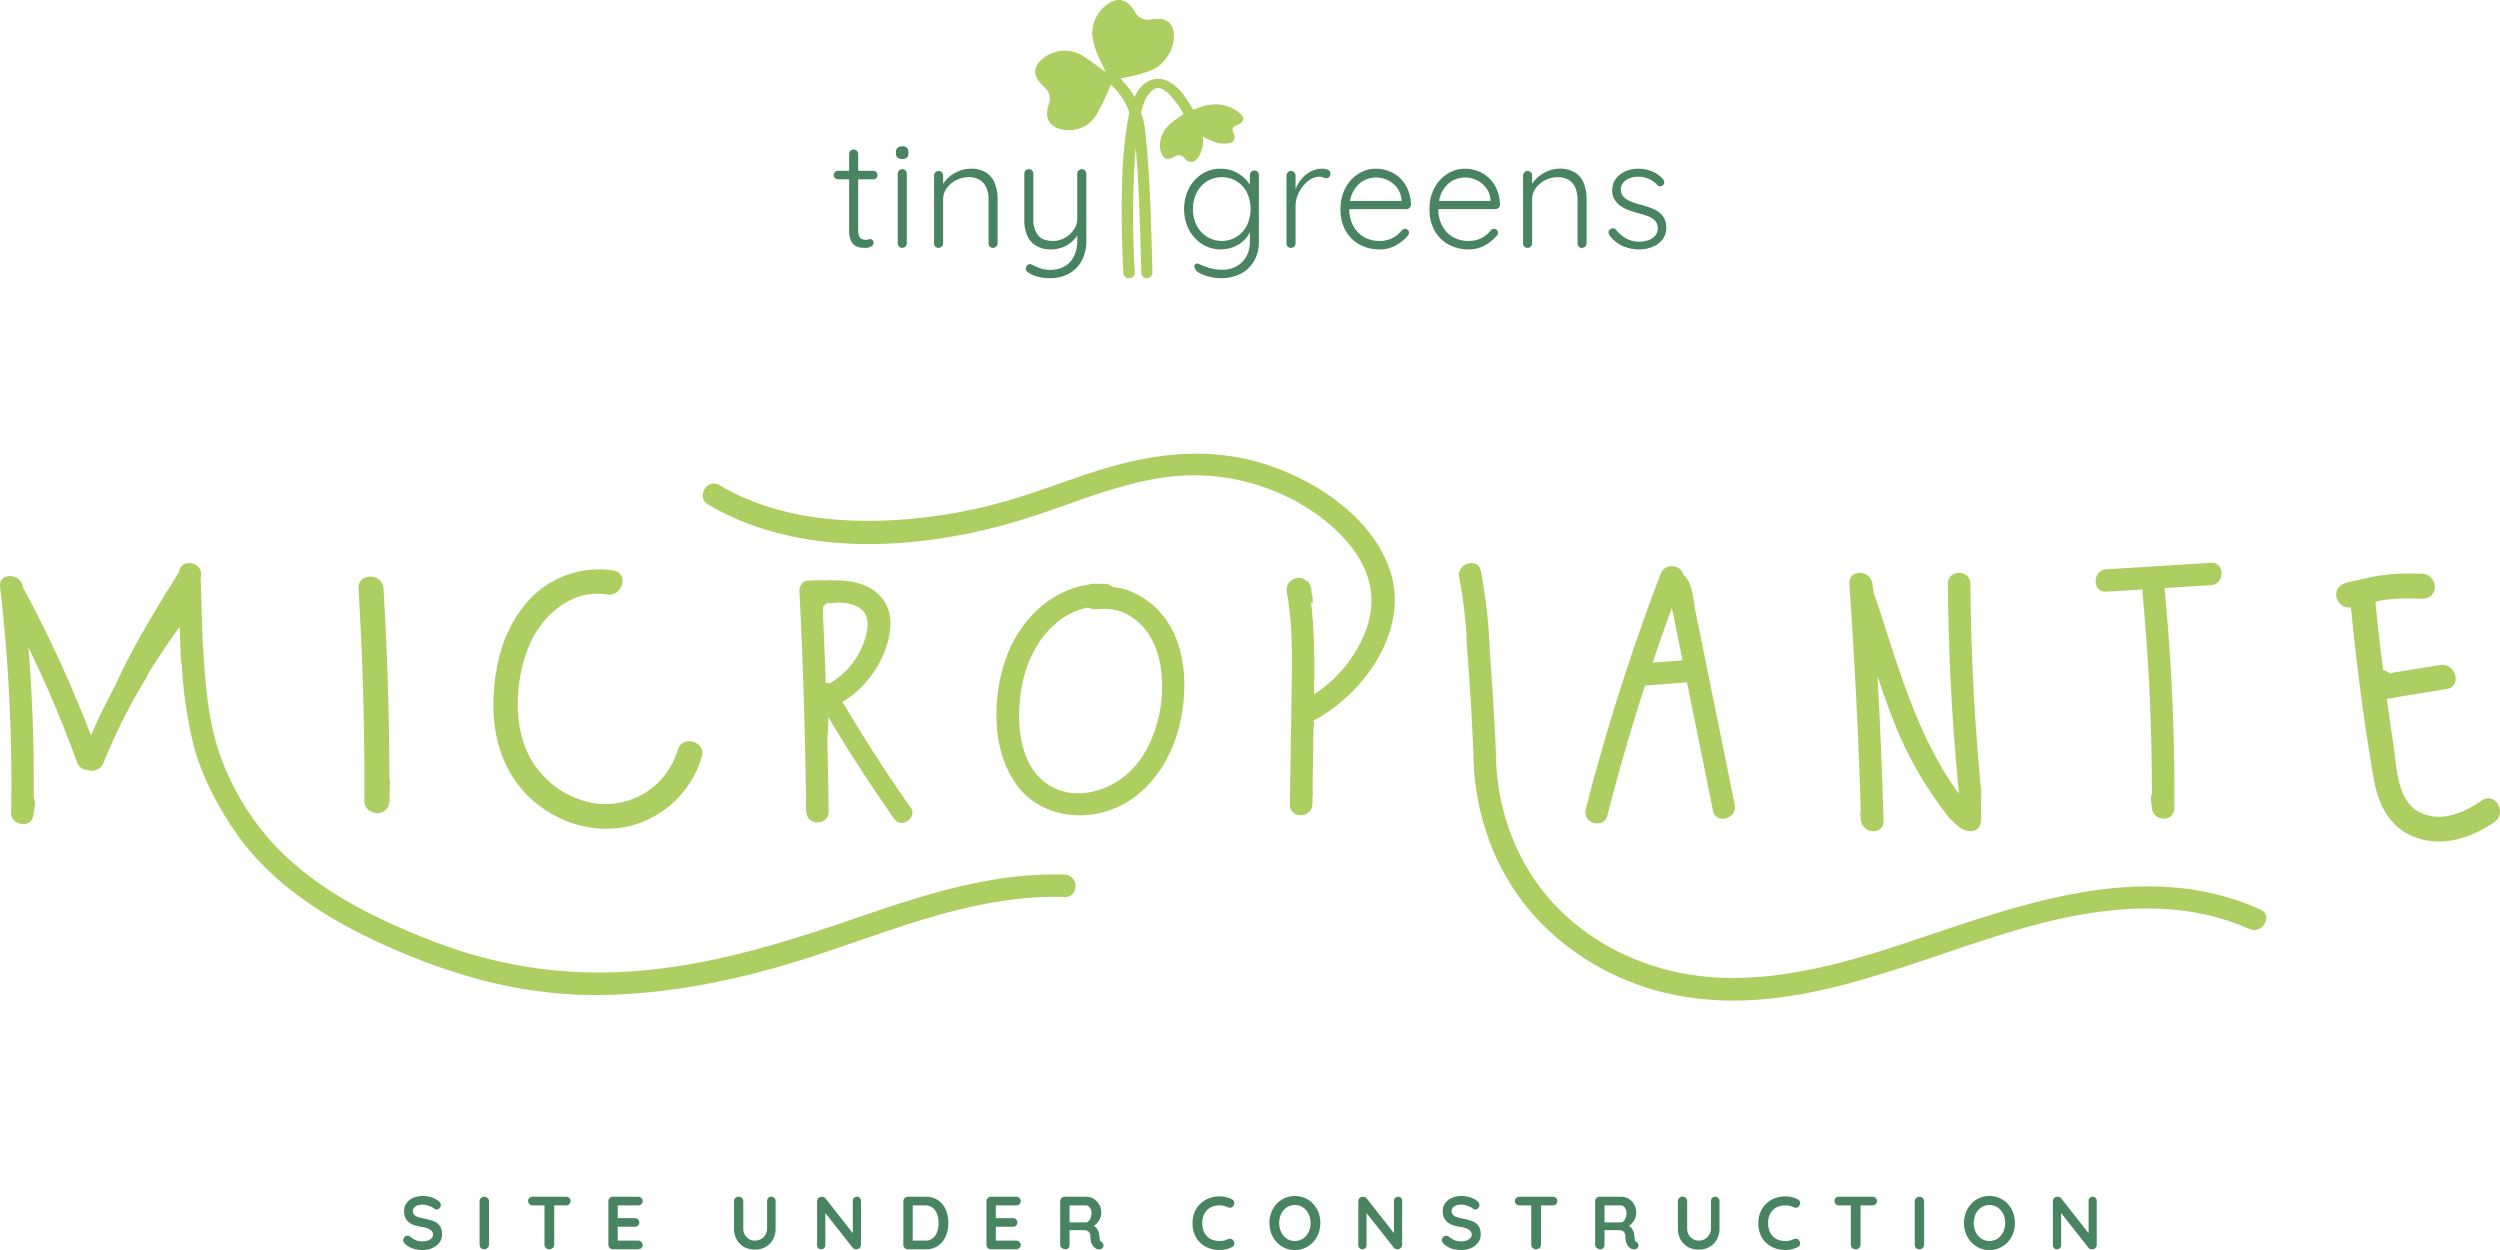 <svg id="CENTER" xmlns="http://www.w3.org/2000/svg" width="800" height="400" viewBox="0 0 800 400">
  <defs>
    <style>
      .cls-1 {
        fill: #498460;
      }

      .cls-1, .cls-2 {
        fill-rule: evenodd;
      }

      .cls-2 {
        fill: #adce60;
      }
    </style>
  </defs>
  <title>center</title>
  <g id="Site_Under_Construction" data-name="Site Under Construction">
    <path class="cls-1" d="M140.008,391.492a5.928,5.928,0,0,0-1.812-.924,19.259,19.259,0,0,0-2.532-.624,13.977,13.977,0,0,1-1.896-.492,2.848,2.848,0,0,1-1.212-.744,1.711,1.711,0,0,1-.42-1.188,1.657,1.657,0,0,1,.36-1.056,2.381,2.381,0,0,1,1.068-.72,5.198,5.198,0,0,1,3.084-.06,9.278,9.278,0,0,1,1.368.504,4.347,4.347,0,0,1,1.032.636,1.053,1.053,0,0,0,.648.216,1.28,1.28,0,0,0,.96-.432,1.368,1.368,0,0,0,.408-.96,1.602,1.602,0,0,0-.696-1.272,6.736,6.736,0,0,0-2.172-1.188,8.668,8.668,0,0,0-2.892-.468,7.717,7.717,0,0,0-3.024.576,5.037,5.037,0,0,0-2.172,1.68,4.402,4.402,0,0,0-.804,2.664,4.901,4.901,0,0,0,.336,1.86,3.982,3.982,0,0,0,.996,1.44,5.289,5.289,0,0,0,1.644,1.008,10.061,10.061,0,0,0,2.28.588,10.189,10.189,0,0,1,2.256.54,3.284,3.284,0,0,1,1.32.852,1.817,1.817,0,0,1,.432,1.224,1.489,1.489,0,0,1-.456,1.068,3.195,3.195,0,0,1-1.2.744,4.659,4.659,0,0,1-1.632.276,5.661,5.661,0,0,1-2.22-.384,7.615,7.615,0,0,1-1.812-1.128,1.272,1.272,0,0,0-.816-.288,1.312,1.312,0,0,0-.996.42,1.374,1.374,0,0,0-.396.972,1.488,1.488,0,0,0,.168.672,1.884,1.884,0,0,0,.48.6,7.235,7.235,0,0,0,2.568,1.476,10.125,10.125,0,0,0,3.024.42,7.648,7.648,0,0,0,3.036-.6,5.527,5.527,0,0,0,2.268-1.728,4.291,4.291,0,0,0,.864-2.688,5.333,5.333,0,0,0-.36-2.076A3.501,3.501,0,0,0,140.008,391.492Zm15-8.532a1.519,1.519,0,0,0-1.104.42,1.398,1.398,0,0,0-.432,1.044v13.872a1.418,1.418,0,0,0,1.488,1.464,1.512,1.512,0,0,0,1.056-.42,1.362,1.362,0,0,0,.456-1.044V384.424a1.38,1.38,0,0,0-.444-1.044A1.443,1.443,0,0,0,155.008,382.96Zm26.112,0h-10.656a1.517,1.517,0,0,0-1.044.372,1.264,1.264,0,0,0-.42.996,1.3,1.3,0,0,0,.42,1.008,1.487,1.487,0,0,0,1.044.384h3.768v12.576a1.396,1.396,0,0,0,.432,1.044,1.517,1.517,0,0,0,1.104.42,1.592,1.592,0,0,0,1.14-.42,1.378,1.378,0,0,0,.444-1.044V385.72h3.768a1.517,1.517,0,0,0,1.044-.372,1.265,1.265,0,0,0,.42-.996,1.303,1.303,0,0,0-.42-1.008A1.491,1.491,0,0,0,181.12,382.96Zm23.064,2.76a1.517,1.517,0,0,0,1.044-.372,1.237,1.237,0,0,0,.42-.972,1.341,1.341,0,0,0-.42-1.02,1.464,1.464,0,0,0-1.044-.396h-8.04a1.435,1.435,0,0,0-1.464,1.464v13.872a1.435,1.435,0,0,0,1.464,1.464h8.04a1.489,1.489,0,0,0,1.044-.384,1.274,1.274,0,0,0,.42-.984,1.336,1.336,0,0,0-.42-.972,1.419,1.419,0,0,0-1.044-.42h-6.504v-4.44h5.424a1.517,1.517,0,0,0,1.044-.372,1.238,1.238,0,0,0,.42-.972,1.34,1.34,0,0,0-.42-1.02,1.464,1.464,0,0,0-1.044-.396h-5.424v-4.08Zm42.624-2.784a1.228,1.228,0,0,0-.984.42,1.549,1.549,0,0,0-.36,1.044v8.688a3.762,3.762,0,0,1-1.992,3.432,3.972,3.972,0,0,1-1.92.48,3.682,3.682,0,0,1-3.18-1.836,4.014,4.014,0,0,1-.516-2.076V384.4a1.38,1.38,0,0,0-.444-1.044,1.416,1.416,0,0,0-.996-.42,1.519,1.519,0,0,0-1.104.42,1.398,1.398,0,0,0-.432,1.044v8.688a7.15,7.15,0,0,0,.852,3.528,6.164,6.164,0,0,0,2.352,2.4,7.368,7.368,0,0,0,6.924,0,6.193,6.193,0,0,0,2.34-2.4,7.153,7.153,0,0,0,.852-3.528V384.4a1.491,1.491,0,0,0-.384-1.044A1.302,1.302,0,0,0,246.808,382.936Zm27.408.024a1.254,1.254,0,0,0-.96.384,1.349,1.349,0,0,0-.36.96v10.328l-8.736-11.144a1.013,1.013,0,0,0-.528-.396,2.023,2.023,0,0,0-.696-.132,1.435,1.435,0,0,0-1.464,1.464v13.992a1.349,1.349,0,0,0,.36.96,1.224,1.224,0,0,0,.936.384,1.293,1.293,0,0,0,.972-.384,1.325,1.325,0,0,0,.372-.96V388.168l8.808,11.184a1.094,1.094,0,0,0,.492.3,2.004,2.004,0,0,0,.636.108,1.435,1.435,0,0,0,1.464-1.464V384.304a1.349,1.349,0,0,0-.36-.96A1.225,1.225,0,0,0,274.216,382.96Zm27.396,2.46a6.42,6.42,0,0,0-2.268-1.812,6.989,6.989,0,0,0-3.072-.648h-5.736a1.435,1.435,0,0,0-1.464,1.464v13.872a1.435,1.435,0,0,0,1.464,1.464h5.736a6.626,6.626,0,0,0,3.924-1.128,7.164,7.164,0,0,0,2.436-3.036,10.403,10.403,0,0,0,.84-4.236,11.021,11.021,0,0,0-.468-3.252A8.109,8.109,0,0,0,301.612,385.42Zm-1.704,8.736a4.475,4.475,0,0,1-1.404,2.064,3.795,3.795,0,0,1-2.472.78h-3.96V385.72h3.96a3.766,3.766,0,0,1,3.288,1.692,5.563,5.563,0,0,1,.78,1.8,8.928,8.928,0,0,1,.252,2.148A8.502,8.502,0,0,1,299.908,394.156Zm25.26-8.436a1.516,1.516,0,0,0,1.044-.372,1.237,1.237,0,0,0,.42-.972,1.34,1.34,0,0,0-.42-1.02,1.463,1.463,0,0,0-1.044-.396h-8.04a1.435,1.435,0,0,0-1.464,1.464v13.872a1.435,1.435,0,0,0,1.464,1.464h8.04a1.489,1.489,0,0,0,1.044-.384,1.274,1.274,0,0,0,.42-.984,1.335,1.335,0,0,0-.42-.972,1.418,1.418,0,0,0-1.044-.42h-6.504v-4.44h5.424a1.517,1.517,0,0,0,1.044-.372,1.238,1.238,0,0,0,.42-.972,1.34,1.34,0,0,0-.42-1.02,1.464,1.464,0,0,0-1.044-.396h-5.424v-4.08Zm27.264,11.688a.848.848,0,0,1-.42-.48,3.126,3.126,0,0,1-.144-.768q-.036-.456-.132-1.056a3.604,3.604,0,0,0-.3-1.212,4.031,4.031,0,0,0-.696-1.056,3.86,3.86,0,0,0-.687-.578,4.807,4.807,0,0,0,.975-.802,5.558,5.558,0,0,0,1.008-1.56,4.449,4.449,0,0,0,.372-1.776,5.258,5.258,0,0,0-.672-2.676,5.019,5.019,0,0,0-1.764-1.824,4.449,4.449,0,0,0-2.34-.66h-6.912a1.435,1.435,0,0,0-1.464,1.464v13.872a1.284,1.284,0,0,0,.528,1.044,1.874,1.874,0,0,0,1.2.42,1.132,1.132,0,0,0,.936-.42,1.618,1.618,0,0,0,.336-1.044V393.64h4.488a3.136,3.136,0,0,1,.96.132,1.664,1.664,0,0,1,1.08.984,1.959,1.959,0,0,1,.144.756,6.868,6.868,0,0,0,.252,2.04,3.518,3.518,0,0,0,.66,1.26,3.381,3.381,0,0,0,.816.708,2.431,2.431,0,0,0,.672.228,2.008,2.008,0,0,0,.816,0,1.163,1.163,0,0,0,.672-.396,1.119,1.119,0,0,0,.276-1.044A1.353,1.353,0,0,0,352.432,397.408Zm-3.408-7.716a2.977,2.977,0,0,1-.672,1.08,1.21,1.21,0,0,1-.84.396h-5.256V385.72h5.256a1.576,1.576,0,0,1,1.212.708,2.744,2.744,0,0,1,.564,1.764A4.137,4.137,0,0,1,349.024,389.692Zm44.772,6.708a1.708,1.708,0,0,0-.996.168,4.437,4.437,0,0,1-1.248.432,7.081,7.081,0,0,1-1.296.12,6.644,6.644,0,0,1-2.184-.348,4.677,4.677,0,0,1-1.752-1.068,4.963,4.963,0,0,1-1.164-1.8,7.001,7.001,0,0,1-.42-2.544,6.678,6.678,0,0,1,.372-2.28,5.034,5.034,0,0,1,1.092-1.788,4.863,4.863,0,0,1,1.74-1.164,6.195,6.195,0,0,1,2.316-.408,6.013,6.013,0,0,1,1.332.144,6.181,6.181,0,0,1,1.212.408,1.863,1.863,0,0,0,.996.192,1.092,1.092,0,0,0,.804-.48,1.48,1.48,0,0,0,.348-1.224,1.276,1.276,0,0,0-.732-.984,8.403,8.403,0,0,0-1.896-.696,8.893,8.893,0,0,0-2.064-.24,9.197,9.197,0,0,0-3.456.636,8.304,8.304,0,0,0-2.748,1.776,7.91,7.91,0,0,0-1.8,2.7,8.941,8.941,0,0,0-.636,3.408,9.442,9.442,0,0,0,.696,3.756,7.538,7.538,0,0,0,1.908,2.7,8.292,8.292,0,0,0,2.76,1.632,9.686,9.686,0,0,0,3.276.552,8.615,8.615,0,0,0,1.368-.108,9.722,9.722,0,0,0,1.332-.312,8.413,8.413,0,0,0,1.284-.516,1.265,1.265,0,0,0,.732-.924,1.449,1.449,0,0,0-.348-1.236A1.257,1.257,0,0,0,393.796,396.4Zm26.424-11.148a7.833,7.833,0,0,0-2.592-1.86,7.925,7.925,0,0,0-3.276-.672,7.782,7.782,0,0,0-5.844,2.532,8.547,8.547,0,0,0-1.692,2.748,9.708,9.708,0,0,0,0,6.72,8.544,8.544,0,0,0,1.692,2.748,7.982,7.982,0,0,0,11.712,0,8.561,8.561,0,0,0,1.692-2.748,9.709,9.709,0,0,0,0-6.72A8.564,8.564,0,0,0,420.22,385.252Zm-1.476,9.024a5.301,5.301,0,0,1-1.776,2.076,4.84,4.84,0,0,1-5.232,0,5.205,5.205,0,0,1-1.764-2.076,7.031,7.031,0,0,1,0-5.844,5.227,5.227,0,0,1,1.764-2.064,4.839,4.839,0,0,1,5.232,0,5.305,5.305,0,0,1,1.776,2.076,6.885,6.885,0,0,1,0,5.832Zm28.656-11.316a1.255,1.255,0,0,0-.96.384,1.349,1.349,0,0,0-.36.96v10.328L437.344,383.488a1.012,1.012,0,0,0-.528-.396,2.023,2.023,0,0,0-.696-.132,1.435,1.435,0,0,0-1.464,1.464v13.992a1.349,1.349,0,0,0,.36.96,1.224,1.224,0,0,0,.936.384,1.293,1.293,0,0,0,.972-.384,1.325,1.325,0,0,0,.372-.96V388.168l8.808,11.184a1.095,1.095,0,0,0,.492.3,2.003,2.003,0,0,0,.636.108,1.435,1.435,0,0,0,1.464-1.464V384.304a1.349,1.349,0,0,0-.36-.96A1.225,1.225,0,0,0,447.4,382.96Zm24.984,8.532a5.928,5.928,0,0,0-1.812-.924,19.259,19.259,0,0,0-2.532-.624,13.97,13.97,0,0,1-1.896-.492,2.848,2.848,0,0,1-1.212-.744,1.711,1.711,0,0,1-.42-1.188,1.657,1.657,0,0,1,.36-1.056,2.382,2.382,0,0,1,1.068-.72,5.198,5.198,0,0,1,3.084-.06,9.281,9.281,0,0,1,1.368.504,4.348,4.348,0,0,1,1.032.636,1.053,1.053,0,0,0,.648.216,1.28,1.28,0,0,0,.96-.432,1.368,1.368,0,0,0,.408-.96,1.602,1.602,0,0,0-.696-1.272,6.736,6.736,0,0,0-2.172-1.188,8.669,8.669,0,0,0-2.892-.468,7.718,7.718,0,0,0-3.024.576,5.037,5.037,0,0,0-2.172,1.68,4.401,4.401,0,0,0-.804,2.664,4.901,4.901,0,0,0,.336,1.86,3.981,3.981,0,0,0,.996,1.44,5.291,5.291,0,0,0,1.644,1.008,10.064,10.064,0,0,0,2.28.588,10.19,10.19,0,0,1,2.256.54,3.285,3.285,0,0,1,1.32.852,1.817,1.817,0,0,1,.432,1.224,1.49,1.49,0,0,1-.456,1.068,3.195,3.195,0,0,1-1.2.744,4.658,4.658,0,0,1-1.632.276,5.662,5.662,0,0,1-2.22-.384,7.616,7.616,0,0,1-1.812-1.128,1.272,1.272,0,0,0-.816-.288,1.312,1.312,0,0,0-.996.42,1.375,1.375,0,0,0-.396.972,1.488,1.488,0,0,0,.168.672,1.884,1.884,0,0,0,.48.6,7.234,7.234,0,0,0,2.568,1.476,10.125,10.125,0,0,0,3.024.42,7.648,7.648,0,0,0,3.036-.6,5.527,5.527,0,0,0,2.268-1.728,4.291,4.291,0,0,0,.864-2.688,5.333,5.333,0,0,0-.36-2.076A3.5,3.5,0,0,0,472.384,391.492Zm24.504-8.532h-10.656a1.517,1.517,0,0,0-1.044.372,1.264,1.264,0,0,0-.42.996,1.3,1.3,0,0,0,.42,1.008,1.487,1.487,0,0,0,1.044.384h3.768v12.576a1.396,1.396,0,0,0,.432,1.044,1.517,1.517,0,0,0,1.104.42,1.592,1.592,0,0,0,1.14-.42,1.378,1.378,0,0,0,.444-1.044V385.72h3.768a1.517,1.517,0,0,0,1.044-.372,1.265,1.265,0,0,0,.42-.996,1.303,1.303,0,0,0-.42-1.008A1.491,1.491,0,0,0,496.888,382.96ZM523.624,397.408a.848.848,0,0,1-.42-.48,3.126,3.126,0,0,1-.144-.768q-.036-.456-.132-1.056a3.605,3.605,0,0,0-.3-1.212,4.032,4.032,0,0,0-.696-1.056,3.864,3.864,0,0,0-.687-.578,4.81,4.81,0,0,0,.975-.802,5.56,5.56,0,0,0,1.008-1.56,4.451,4.451,0,0,0,.372-1.776,5.258,5.258,0,0,0-.672-2.676,5.022,5.022,0,0,0-1.764-1.824,4.45,4.45,0,0,0-2.34-.66h-6.912a1.435,1.435,0,0,0-1.464,1.464v13.872a1.284,1.284,0,0,0,.528,1.044,1.874,1.874,0,0,0,1.2.42,1.132,1.132,0,0,0,.936-.42,1.618,1.618,0,0,0,.336-1.044V393.64h4.488a3.137,3.137,0,0,1,.96.132,1.664,1.664,0,0,1,1.08.984,1.959,1.959,0,0,1,.144.756,6.868,6.868,0,0,0,.252,2.04,3.518,3.518,0,0,0,.66,1.26,3.379,3.379,0,0,0,.816.708,2.432,2.432,0,0,0,.672.228,2.008,2.008,0,0,0,.816,0,1.162,1.162,0,0,0,.672-.396,1.119,1.119,0,0,0,.276-1.044A1.353,1.353,0,0,0,523.624,397.408Zm-3.408-7.716a2.974,2.974,0,0,1-.672,1.08,1.21,1.21,0,0,1-.84.396h-5.256V385.72h5.256a1.576,1.576,0,0,1,1.212.708,2.744,2.744,0,0,1,.564,1.764A4.134,4.134,0,0,1,520.216,389.692Zm28.632-6.756a1.228,1.228,0,0,0-.984.42,1.549,1.549,0,0,0-.36,1.044v8.688a3.762,3.762,0,0,1-1.992,3.432,3.972,3.972,0,0,1-1.92.48,3.682,3.682,0,0,1-3.18-1.836,4.014,4.014,0,0,1-.516-2.076V384.4a1.379,1.379,0,0,0-.444-1.044,1.416,1.416,0,0,0-.996-.42,1.519,1.519,0,0,0-1.104.42,1.398,1.398,0,0,0-.432,1.044v8.688a7.149,7.149,0,0,0,.852,3.528,6.164,6.164,0,0,0,2.352,2.4,7.368,7.368,0,0,0,6.924,0,6.192,6.192,0,0,0,2.34-2.4,7.153,7.153,0,0,0,.852-3.528V384.4a1.491,1.491,0,0,0-.384-1.044A1.302,1.302,0,0,0,548.848,382.936ZM574.852,396.4a1.708,1.708,0,0,0-.996.168,4.438,4.438,0,0,1-1.248.432,7.081,7.081,0,0,1-1.296.12,6.644,6.644,0,0,1-2.184-.348,4.677,4.677,0,0,1-1.752-1.068,4.963,4.963,0,0,1-1.164-1.8,7.001,7.001,0,0,1-.42-2.544,6.678,6.678,0,0,1,.372-2.28,5.034,5.034,0,0,1,1.092-1.788,4.862,4.862,0,0,1,1.74-1.164,6.195,6.195,0,0,1,2.316-.408,6.012,6.012,0,0,1,1.332.144,6.181,6.181,0,0,1,1.212.408,1.863,1.863,0,0,0,.996.192,1.091,1.091,0,0,0,.804-.48,1.479,1.479,0,0,0,.348-1.224,1.275,1.275,0,0,0-.732-.984,8.402,8.402,0,0,0-1.896-.696,8.893,8.893,0,0,0-2.064-.24,9.197,9.197,0,0,0-3.456.636,8.304,8.304,0,0,0-2.748,1.776,7.91,7.91,0,0,0-1.8,2.7,8.941,8.941,0,0,0-.636,3.408,9.442,9.442,0,0,0,.696,3.756,7.539,7.539,0,0,0,1.908,2.7,8.292,8.292,0,0,0,2.76,1.632,9.685,9.685,0,0,0,3.276.552,8.614,8.614,0,0,0,1.368-.108,9.722,9.722,0,0,0,1.332-.312,8.414,8.414,0,0,0,1.284-.516,1.265,1.265,0,0,0,.732-.924,1.45,1.45,0,0,0-.348-1.236A1.257,1.257,0,0,0,574.852,396.4Zm24.3-13.44H588.496a1.517,1.517,0,0,0-1.044.372,1.264,1.264,0,0,0-.42.996,1.3,1.3,0,0,0,.42,1.008,1.487,1.487,0,0,0,1.044.384h3.768v12.576a1.396,1.396,0,0,0,.432,1.044,1.517,1.517,0,0,0,1.104.42,1.592,1.592,0,0,0,1.14-.42,1.378,1.378,0,0,0,.444-1.044V385.72h3.768a1.517,1.517,0,0,0,1.044-.372,1.265,1.265,0,0,0,.42-.996,1.303,1.303,0,0,0-.42-1.008A1.491,1.491,0,0,0,599.152,382.96Zm15.096,0a1.519,1.519,0,0,0-1.104.42,1.397,1.397,0,0,0-.432,1.044v13.872a1.418,1.418,0,0,0,1.488,1.464,1.512,1.512,0,0,0,1.056-.42,1.362,1.362,0,0,0,.456-1.044V384.424a1.38,1.38,0,0,0-.444-1.044A1.443,1.443,0,0,0,614.248,382.96Zm28.236,2.292a7.833,7.833,0,0,0-2.592-1.86,7.925,7.925,0,0,0-3.276-.672,7.782,7.782,0,0,0-5.844,2.532,8.549,8.549,0,0,0-1.692,2.748,9.708,9.708,0,0,0,0,6.72,8.546,8.546,0,0,0,1.692,2.748,7.982,7.982,0,0,0,11.712,0,8.561,8.561,0,0,0,1.692-2.748,9.708,9.708,0,0,0,0-6.72A8.564,8.564,0,0,0,642.484,385.252Zm-1.476,9.024a5.301,5.301,0,0,1-1.776,2.076,4.84,4.84,0,0,1-5.232,0,5.205,5.205,0,0,1-1.764-2.076,7.031,7.031,0,0,1,0-5.844,5.227,5.227,0,0,1,1.764-2.064,4.839,4.839,0,0,1,5.232,0,5.305,5.305,0,0,1,1.776,2.076,6.884,6.884,0,0,1,0,5.832Zm29.592-10.932a1.225,1.225,0,0,0-.936-.384,1.254,1.254,0,0,0-.96.384,1.349,1.349,0,0,0-.36.96v10.328l-8.736-11.144a1.013,1.013,0,0,0-.528-.396,2.024,2.024,0,0,0-.696-.132,1.435,1.435,0,0,0-1.464,1.464v13.992a1.349,1.349,0,0,0,.36.96,1.224,1.224,0,0,0,.936.384,1.293,1.293,0,0,0,.972-.384,1.325,1.325,0,0,0,.372-.96V388.168l8.808,11.184a1.095,1.095,0,0,0,.492.3,2.005,2.005,0,0,0,.636.108,1.435,1.435,0,0,0,1.464-1.464V384.304A1.349,1.349,0,0,0,670.6,383.344Z"/>
  </g>
  <g id="MICROPLANTE">
    <path class="cls-2" d="M116.59,256.268c-.026,4.422,6.789,5.488,7.847,1.058l.282-1.18a50.749,50.749,0,0,1,.103-5.846c-.012-.264-.017-.529-.023-.794a2.226,2.226,0,0,0-.206-.267q-.033-30.462-1.874-60.882c-.308-5.088-8.301-5.123-7.99,0Q116.787,222.274,116.59,256.268Zm397.765,4.669q5.375-20.964,12.05-41.55,6.718-.521,13.436-1.043.49,2.408.978,4.817,3.677,18.129,7.354,36.258c.916,4.514,7.849,2.603,6.935-1.903q-4.226-20.829-8.45-41.659-2.034-10.027-4.069-20.057c-.736-3.628-.888-9.439-4.024-12.054-.536-2.961-5.752-3.758-7.139-.131a692.699,692.699,0,0,0-24.005,75.419C506.276,263.5,513.209,265.406,514.355,260.937Zm20.647-66.448q.169.837.339,1.672.939,4.628,1.878,9.257l1.192,5.877q-4.786.373-9.572.743Q531.806,203.223,535.001,194.489Zm139.062-5.149q5.715-.357,11.429-.713,3.137,32.665,3.106,65.506a3.233,3.233,0,0,0-.271,1.734l.268,2.646c.455,4.493,7.157,4.705,7.191,0a679.089,679.089,0,0,0-3.144-70.331q7.399-.461,14.798-.923c4.595-.286,4.629-7.45-.001-7.161q-16.689,1.04-33.377,2.081C669.467,182.465,669.434,189.628,674.064,189.34Zm-78.757,71.406q.119.897.237,1.793c.584,4.41,7.332,4.751,7.191,0q-.681-23.069-1.922-46.114c1.626,4.832,3.323,9.636,5.167,14.375a119.89,119.89,0,0,0,17.98,31.14,3.518,3.518,0,0,0,.962.859c1.651,1.981,4.246,3.659,6.7,3.009,2.042-.541,2.479-2.645,2.33-4.859.013-.021.022-.046.036-.067a2.113,2.113,0,0,1-.039-.341,44.945,44.945,0,0,1,.044-5.102,1.826,1.826,0,0,1-.044-.383v-1.219a1.941,1.941,0,0,1,.057-.454q-3.226-33.202-3.488-66.587c-.033-4.606-7.225-4.616-7.191,0q.245,33.677,3.545,67.218c-13.705-18.724-19.568-41.277-26.825-63.054a3.84,3.84,0,0,0-.364-.79q-.293-1.843-.559-3.691a1.429,1.429,0,0,0-.358-.748c-1.238-3.514-7.262-3.208-6.969,1.022q2.51,36.187,3.638,72.448A3.295,3.295,0,0,0,595.307,260.746Zm-424.072-3.993c8.047,6.667,18.714,9.923,29.076,7.831a32.137,32.137,0,0,0,24.266-22.46c1.383-4.941-6.323-7.049-7.705-2.115a24.129,24.129,0,0,1-22.186,17.282c-10.499.284-20.341-6.023-25.213-15.142-5.417-10.139-4.571-24.238-.489-34.733,3.89-10.005,13.695-19.081,25.204-17.176,5.03.832,7.193-6.834,2.123-7.673a30.456,30.456,0,0,0-28.298,10.918c-7.45,8.957-10.09,20.868-10.117,32.276C157.869,237.547,161.956,249.066,171.234,256.753ZM406.066,148.945c-18.651-6.328-37.367-3.976-55.777,1.959-9.873,3.182-19.538,6.999-29.536,9.789a163.847,163.847,0,0,1-29.084,5.32c-20.882,1.904-43.055.096-61.432-10.753-3.991-2.355-7.612,3.833-3.629,6.183,29.88,17.64,69.512,14.557,101.455,4.549,18.375-5.757,36.694-14.567,56.389-13.864,16.525.59,33.411,7.428,44.93,19.373,8.026,8.323,11.869,18.326,7.924,29.604a42.154,42.154,0,0,1-16.81,21.062c.001-.078.003-.156.004-.234.15-9.681.241-19.334-.954-28.923.179-.021.359-.033.538-.05,0-.025-.008-.047-.008-.072-.011-.686-.04-1.371-.078-2.056a3.803,3.803,0,0,1-.33-1.6v-.709a10.02,10.02,0,0,0-.438-1.266,5.613,5.613,0,0,1-.57-1.265c-.183.017-.369.032-.548.052-1.891-2.544-7.05-.584-6.337,3.345,2.043,11.248,1.686,22.709,1.509,34.088q-.263,16.962-.527,33.923c-.073,4.625,6.992,4.59,7.191,0q.083-1.917.166-3.834a3.739,3.739,0,0,0-.091-.97q.157-10.077.313-20.154c.069.002.14-.012.209-.014-.067-.656-.104-1.315-.122-1.974a3.972,3.972,0,0,0,.827-.347c15.682-8.754,29.616-28.608,23.678-47.147C439.515,166.059,422.165,154.408,406.066,148.945ZM340.683,279.878c-23.272-.739-45.48,6.596-67.197,14.062-22.002,7.565-44.2,14.463-67.501,16.573a145.726,145.726,0,0,1-65.84-8.719C120.916,294.505,101.2,285.025,87.131,269.649a84.138,84.138,0,0,1-16.935-28.667c-3.663-10.748-4.504-22.289-5.19-33.539a3.961,3.961,0,0,0-.106-.66q-.341-10.321-.633-20.643a3.832,3.832,0,0,0-.156-.956c.047-.183.1-.363.144-.548,1.075-4.48-5.858-6.391-6.935-1.904-.041.174-.093.342-.136.513-7.319,11.697-14.8,23.848-20.506,36.541-2.793,5.054-5.247,10.265-7.565,15.57A397.132,397.132,0,0,0,7.225,187.792c-.002-.017-.003-.032-.006-.049-.526-4.525-7.722-4.578-7.191,0a541.826,541.826,0,0,1,3.528,72.443c-.072,3.926,6.385,5.014,7.063.951q.28-1.684.562-3.368a3.647,3.647,0,0,0-.385-2.386q.228-24.14-1.691-48.212a383.092,383.092,0,0,1,15.568,36.772,3.597,3.597,0,0,0,3.302,2.434,3.973,3.973,0,0,0,5.092-2.123A183.608,183.608,0,0,1,46.899,216.764c.117-.314.236-.628.355-.941q4.698-7.569,9.91-14.803c.006.013.018.023.023.037.091-.153.186-.303.277-.455.016-.022.032-.044.048-.066q.186,5.933.395,11.863c.065-.093.14-.183.216-.273a142.906,142.906,0,0,0,3.741,26.052c2.555,9.819,7.556,19.417,13.267,27.78,11.99,17.558,30.9,29.009,50.066,37.424,21.295,9.349,42.989,15.216,66.408,15.02,23.547-.195,46.818-5.301,69.109-12.582,26.028-8.502,52.049-19.668,79.971-18.781C345.312,287.187,345.307,280.026,340.683,279.878Zm453.508-23.715c-5.921,4.107-14.021,7.507-20.828,3.22-6.479-4.08-6.464-14.638-7.504-21.369-.742-4.799-1.424-9.606-2.08-14.417,1.942-.116,3.928-.649,5.86-.961q6.64-1.071,13.28-2.143c5.063-.817,2.915-8.485-2.123-7.673q-4.688.756-9.375,1.512-2.343.378-4.687.756c-.337.054-1.149.274-1.915.461a4.419,4.419,0,0,0-.69-.481q-.207-.116-.415-.235a4.397,4.397,0,0,0-1.145-.43q-1.366-10.928-2.46-21.888c.163-.032.324-.071.487-.102a45.599,45.599,0,0,1,7.499-.872c1.943-.049,3.903-.045,5.854.005a4.492,4.492,0,0,0,.608.039c.209-.002.407-.007.603-.014.015.001.03,0,.044.001v-.003a5.605,5.605,0,0,0,1.063-.139c4.508-1.068,3.332-7.641-1.062-7.815-2.641-.106-5.335-.125-7.975-.012a56.139,56.139,0,0,0-7.879.979c-.003-.031-.005-.061-.008-.092-2.55.752-5.233,1.166-7.776,1.838a.964.964,0,0,1-.484.013,9.712,9.712,0,0,0-1.552.688c-3.895,2.234-1.41,7.98,2.762,7.317,1.823,18.333,4.124,36.663,7.308,54.796,1.465,8.345,4.944,15.705,13.386,18.826,8.703,3.218,17.955.121,25.24-4.932C802.413,260.129,798.424,253.228,794.191,256.164Zm-70.846,34.907c-37.199-16.758-76.795-1.561-112.858,10.454-19.005,6.332-38.628,11.934-58.864,11.372-18.487-.513-36.489-7.146-50.261-19.589-14.742-13.32-22.363-32.284-22.697-51.928.02-.007.039-.015.058-.022q-.755-16.574-2.005-33.122c0-.037.008-.07.008-.108a171.154,171.154,0,0,0-2.835-25.352c-.847-4.525-7.779-2.609-6.934,1.903a157.008,157.008,0,0,1,2.372,19.322,3.648,3.648,0,0,0-.048.935q1.419,17.983,2.228,36.002a3.509,3.509,0,0,0-.036.428c.299,17.764,5.948,35.145,17.241,49.041,10.919,13.437,27.001,23.162,43.829,27.217,41.634,10.032,81.047-11.933,120.229-22.075,21.787-5.639,45.889-7.778,66.944,1.707C723.9,299.14,727.56,292.969,723.345,291.071ZM281.231,212.416c2.966-5.515,5.469-13.54,2.096-19.379-3.416-5.912-10.367-7.466-16.74-7.309a1.415,1.415,0,0,0-.625-.075c-.412.052-.824.076-1.236.116a48.798,48.798,0,0,0-5.323.014,4.149,4.149,0,0,0-.767.042c-.145.011-.29.011-.436.023a1.992,1.992,0,0,0-1.636,1.048,3.178,3.178,0,0,0-.74,2.325q1.673,33.297,2.085,66.64a3.829,3.829,0,0,0-.054.827q.058,1.508.115,3.016c.174,4.588,7.24,4.629,7.191,0-.082-7.685-.235-15.369-.417-23.051a71.761,71.761,0,0,0,.286-7.264q9.514,16.056,20.24,31.351a3.421,3.421,0,0,0,.513.836q.336.397.672.792c2.321,2.735,7.111-.892,5.021-3.857q-11.637-16.505-21.862-33.914A32.269,32.269,0,0,0,281.231,212.416Zm-15.801,6.314a2.898,2.898,0,0,0-1.202-.161q-.389-11.55-.928-23.096c.035-.03.066-.062.1-.091a2.385,2.385,0,0,1-.007-1.002,1.59,1.59,0,0,1,.14-.369,1.112,1.112,0,0,1,.118-.202l.004-.005a1.106,1.106,0,0,1,.14-.159,1.727,1.727,0,0,1,.819-.471c.008-.065.022-.128.024-.194.133-.009.265-.019.397-.028a18.249,18.249,0,0,0,2.897-.104,13.755,13.755,0,0,1,6.482,1.303c4.002,2.165,3.558,6.298,2.451,10.116A25.071,25.071,0,0,1,265.43,218.73Zm105.393-23.285a25.387,25.387,0,0,0-9.178-6.243,21.29,21.29,0,0,0-5.456-1.377c-.063-.007-.147-.012-.24-.013a3.482,3.482,0,0,0-2.325-.969,28.815,28.815,0,0,0-2.987.024,3.248,3.248,0,0,0-2.196.218c-12.504,1.732-22.297,11.689-26.51,23.508-4.55,12.765-4.773,30.495,4.144,41.521,8.693,10.751,25.013,11.206,35.989,3.664,12.087-8.302,17.304-23.912,16.892-38.054C378.72,209.671,376.431,201.46,370.823,195.446Zm-7.343,49.418c-6.674,8.086-19.709,12.418-28.87,5.659-9.239-6.816-9.494-21.594-7.469-31.735,2.237-11.205,9.602-22.043,20.897-24.35,2.08.826,3.715.372,5.96.392a15.262,15.262,0,0,1,7.968,2.518c5.062,3.195,7.908,8.553,9.117,14.275C373.405,222.623,370.711,236.103,363.48,244.864Z"/>
  </g>
  <g id="LOGO">
    <g>
      <g id="TEXT">
        <path class="cls-1" d="M279.452,54.664h-4.828V49.286a1.441,1.441,0,0,0-.41-1.018,1.453,1.453,0,0,0-2.076,0,1.437,1.437,0,0,0-.411,1.018V54.664H268.203a1.39,1.39,0,0,0-.99.388,1.278,1.278,0,0,0-.41.969,1.299,1.299,0,0,0,.41.945,1.345,1.345,0,0,0,.99.412h3.524V73.755a7.414,7.414,0,0,0,.603,3.343,3.558,3.558,0,0,0,1.521,1.623,4.886,4.886,0,0,0,1.786.533q.869.073,1.303.073a3.514,3.514,0,0,0,1.834-.46,1.329,1.329,0,0,0,.773-1.138,1.237,1.237,0,0,0-.314-.872.989.989,0,0,0-.749-.339,1.935,1.935,0,0,0-.7.121,1.933,1.933,0,0,1-.7.121,3.275,3.275,0,0,1-1.159-.218,1.8,1.8,0,0,1-.942-.897,4.456,4.456,0,0,1-.362-2.035V57.378h4.828a1.305,1.305,0,0,0,.966-.388,1.26,1.26,0,0,0,.386-.921,1.401,1.401,0,0,0-.386-.993A1.271,1.271,0,0,0,279.452,54.664Zm9.317-7.849a2.312,2.312,0,0,0-1.521.461,1.632,1.632,0,0,0-.555,1.332v.485a1.708,1.708,0,0,0,.507,1.332,2.195,2.195,0,0,0,1.521.46,2.117,2.117,0,0,0,1.472-.46,1.707,1.707,0,0,0,.507-1.332v-.485a1.708,1.708,0,0,0-.507-1.332A2.045,2.045,0,0,0,288.769,46.815Zm-.048,7.316a1.364,1.364,0,0,0-1.038.436,1.438,1.438,0,0,0-.41,1.018V77.873a1.437,1.437,0,0,0,.41,1.017,1.363,1.363,0,0,0,1.038.436,1.488,1.488,0,0,0,1.448-1.453V55.585a1.442,1.442,0,0,0-.41-1.018A1.366,1.366,0,0,0,288.721,54.131ZM315.635,55.27a8.99,8.99,0,0,0-5.093-1.284,9.614,9.614,0,0,0-3.452.654,11.284,11.284,0,0,0-3.114,1.793,10.484,10.484,0,0,0-2.173,2.392V56.167A1.44,1.44,0,0,0,301.393,55.149a1.453,1.453,0,0,0-2.076,0,1.437,1.437,0,0,0-.411,1.018v21.707a1.483,1.483,0,0,0,.387,1.017,1.344,1.344,0,0,0,1.062.436,1.488,1.488,0,0,0,1.448-1.453V63.773a5.893,5.893,0,0,1,1.159-3.537,8.53,8.53,0,0,1,3.017-2.568,8.397,8.397,0,0,1,3.935-.969,6.537,6.537,0,0,1,3.742.969,5.456,5.456,0,0,1,2.052,2.568,9.62,9.62,0,0,1,.627,3.537V77.873a1.485,1.485,0,0,0,.386,1.017,1.344,1.344,0,0,0,1.062.436,1.488,1.488,0,0,0,1.448-1.453V63.628a13.523,13.523,0,0,0-.845-4.87A7.21,7.21,0,0,0,315.635,55.27Zm30.536-1.139a1.363,1.363,0,0,0-1.038.436,1.437,1.437,0,0,0-.41,1.018V70.024a6.027,6.027,0,0,1-1.11,3.464,8.527,8.527,0,0,1-2.849,2.617,7.552,7.552,0,0,1-3.814.993q-3.331,0-4.803-1.841a8.189,8.189,0,0,1-1.473-5.233V55.585a1.441,1.441,0,0,0-.41-1.018,1.365,1.365,0,0,0-1.038-.436,1.344,1.344,0,0,0-1.062.436,1.484,1.484,0,0,0-.386,1.018V70.46a12.057,12.057,0,0,0,.917,4.893,7.154,7.154,0,0,0,2.824,3.271,8.945,8.945,0,0,0,4.804,1.187,10.137,10.137,0,0,0,3.645-.654,9.979,9.979,0,0,0,3.042-1.817,8.483,8.483,0,0,0,1.714-2.048v1.709a11.03,11.03,0,0,1-1.062,5.015,7.489,7.489,0,0,1-3.017,3.222,9.158,9.158,0,0,1-4.61,1.114,9.282,9.282,0,0,1-3.524-.63q-1.546-.63-2.366-1.066a1.227,1.227,0,0,0-1.038-.024,1.419,1.419,0,0,0-.748.896,1.039,1.039,0,0,0,.048,1.017,2.39,2.39,0,0,0,.869.824,9.759,9.759,0,0,0,2.873,1.187,15.171,15.171,0,0,0,3.838.46,12.492,12.492,0,0,0,5.938-1.381,10.285,10.285,0,0,0,4.152-4.07,13.094,13.094,0,0,0,1.545-6.614V55.585a1.442,1.442,0,0,0-.41-1.018A1.365,1.365,0,0,0,346.171,54.131Zm55.229.436a1.364,1.364,0,0,0-1.038.436,1.497,1.497,0,0,0-.41,1.066V59.12a10.025,10.025,0,0,0-2.1-2.445,11.605,11.605,0,0,0-3.21-1.938,10.484,10.484,0,0,0-4.007-.751,10.88,10.88,0,0,0-5.962,1.671,12.077,12.077,0,0,0-4.2,4.603,14.774,14.774,0,0,0,0,13.252,12.243,12.243,0,0,0,4.224,4.603,10.878,10.878,0,0,0,5.986,1.696,11.038,11.038,0,0,0,3.114-.46,10.705,10.705,0,0,0,2.921-1.357,9.515,9.515,0,0,0,2.341-2.205,7.872,7.872,0,0,0,.893-1.522v2.975a9.097,9.097,0,0,1-2.39,6.565,8.885,8.885,0,0,1-6.735,2.495,12.651,12.651,0,0,1-2.39-.218,13.606,13.606,0,0,1-1.955-.509q-.822-.29-1.304-.436-1.063-.436-1.593-.703a.983.983,0,0,0-1.424.775,1.189,1.189,0,0,0,.362.848q.145.727,1.472,1.405A14.1,14.1,0,0,0,387.182,88.581a15.534,15.534,0,0,0,3.548.436,13.546,13.546,0,0,0,6.204-1.381,10.446,10.446,0,0,0,4.321-4.046,12.541,12.541,0,0,0,1.593-6.541V56.069a1.552,1.552,0,0,0-.386-1.066A1.347,1.347,0,0,0,401.4,54.567Zm-2.414,17.612a9.247,9.247,0,0,1-3.283,3.61,9.18,9.18,0,0,1-9.487-.024,9.138,9.138,0,0,1-3.283-3.658,11.373,11.373,0,0,1-1.183-5.233,11.225,11.225,0,0,1,1.183-5.209,9.187,9.187,0,0,1,3.283-3.634,8.692,8.692,0,0,1,4.756-1.333,8.815,8.815,0,0,1,4.731,1.284,9.072,9.072,0,0,1,3.283,3.585,12.264,12.264,0,0,1,0,10.611ZM424.911,54.35a4.135,4.135,0,0,0-1.69-.363,7.94,7.94,0,0,0-3.742.872,9.651,9.651,0,0,0-2.873,2.277,11.523,11.523,0,0,0-1.907,3.076c-.045.107-.079.214-.121.32v-4.366a1.44,1.44,0,0,0-.41-1.018,1.454,1.454,0,0,0-2.076,0,1.437,1.437,0,0,0-.41,1.018v21.707a1.485,1.485,0,0,0,.386,1.017,1.344,1.344,0,0,0,1.062.436,1.488,1.488,0,0,0,1.448-1.453V65.905a9.201,9.201,0,0,1,.652-3.367,11.112,11.112,0,0,1,1.762-3.028,9.33,9.33,0,0,1,2.462-2.156A5.268,5.268,0,0,1,422.159,56.554a3.102,3.102,0,0,1,1.328.242,2.191,2.191,0,0,0,.941.242,1.251,1.251,0,0,0,.917-.387,1.513,1.513,0,0,0,.386-1.115A1.228,1.228,0,0,0,424.911,54.35ZM447.964,56.966a10.591,10.591,0,0,0-3.573-2.229,11.672,11.672,0,0,0-4.128-.751,10.359,10.359,0,0,0-5.48,1.575,11.868,11.868,0,0,0-4.2,4.482,14.248,14.248,0,0,0-1.617,7.026,13.509,13.509,0,0,0,1.593,6.686,11.349,11.349,0,0,0,4.442,4.458,13.183,13.183,0,0,0,6.566,1.599,10.291,10.291,0,0,0,5.069-1.284,13.009,13.009,0,0,0,3.766-3.028,1.335,1.335,0,0,0,.483-1.018,1.248,1.248,0,0,0-.362-.872,1.124,1.124,0,0,0-.845-.388,1.677,1.677,0,0,0-1.062.436,9.788,9.788,0,0,1-1.69,1.672,8.308,8.308,0,0,1-2.366,1.284,8.965,8.965,0,0,1-3.041.484,9.768,9.768,0,0,1-5.238-1.357,8.911,8.911,0,0,1-3.355-3.682,11.447,11.447,0,0,1-1.156-5.136h18.246a1.427,1.427,0,0,0,1.014-.412,1.499,1.499,0,0,0,.483-.993,13.305,13.305,0,0,0-1.038-4.942A10.995,10.995,0,0,0,447.964,56.966Zm.507,7.34H431.988a10.045,10.045,0,0,1,.551-1.962,9.343,9.343,0,0,1,2.003-3.149,7.791,7.791,0,0,1,2.752-1.817,8.281,8.281,0,0,1,2.969-.582,8.785,8.785,0,0,1,3.717.824,8.193,8.193,0,0,1,3.042,2.423A7.099,7.099,0,0,1,448.471,63.919ZM476.447,56.966a10.592,10.592,0,0,0-3.572-2.229,11.675,11.675,0,0,0-4.128-.751,10.359,10.359,0,0,0-5.48,1.575,11.868,11.868,0,0,0-4.2,4.482A14.248,14.248,0,0,0,457.45,67.068a13.512,13.512,0,0,0,1.593,6.686,11.349,11.349,0,0,0,4.441,4.458,13.184,13.184,0,0,0,6.566,1.599,10.291,10.291,0,0,0,5.069-1.284,13.011,13.011,0,0,0,3.766-3.028,1.335,1.335,0,0,0,.483-1.018,1.247,1.247,0,0,0-.362-.872,1.124,1.124,0,0,0-.845-.388,1.676,1.676,0,0,0-1.062.436,9.794,9.794,0,0,1-1.69,1.672,8.311,8.311,0,0,1-2.366,1.284,8.964,8.964,0,0,1-3.041.484,9.768,9.768,0,0,1-5.238-1.357,8.913,8.913,0,0,1-3.356-3.682,11.453,11.453,0,0,1-1.156-5.136H478.499a1.427,1.427,0,0,0,1.014-.412,1.502,1.502,0,0,0,.483-.993,13.303,13.303,0,0,0-1.038-4.942A10.995,10.995,0,0,0,476.447,56.966Zm.507,7.34H460.471a10.058,10.058,0,0,1,.551-1.962,9.346,9.346,0,0,1,2.003-3.149,7.792,7.792,0,0,1,2.752-1.817,8.283,8.283,0,0,1,2.969-.582,8.786,8.786,0,0,1,3.718.824,8.197,8.197,0,0,1,3.041,2.423,7.098,7.098,0,0,1,1.448,3.876ZM504.11,55.27a8.99,8.99,0,0,0-5.093-1.284,9.615,9.615,0,0,0-3.452.654,11.286,11.286,0,0,0-3.114,1.793,10.495,10.495,0,0,0-2.173,2.392V56.167A1.441,1.441,0,0,0,489.868,55.149a1.454,1.454,0,0,0-2.076,0,1.437,1.437,0,0,0-.41,1.018v21.707a1.484,1.484,0,0,0,.386,1.017,1.344,1.344,0,0,0,1.062.436,1.487,1.487,0,0,0,1.448-1.453V63.773a5.892,5.892,0,0,1,1.159-3.537,8.53,8.53,0,0,1,3.017-2.568,8.396,8.396,0,0,1,3.935-.969,6.537,6.537,0,0,1,3.742.969,5.453,5.453,0,0,1,2.052,2.568,9.618,9.618,0,0,1,.628,3.537V77.873a1.485,1.485,0,0,0,.386,1.017,1.344,1.344,0,0,0,1.062.436,1.488,1.488,0,0,0,1.448-1.453V63.628a13.523,13.523,0,0,0-.845-4.87A7.21,7.21,0,0,0,504.11,55.27Zm28.435,14.608a5.987,5.987,0,0,0-1.738-2.011,10.318,10.318,0,0,0-2.51-1.332,27.849,27.849,0,0,0-2.969-.921,29.578,29.578,0,0,1-3.307-1.066,7.024,7.024,0,0,1-2.365-1.454,3.379,3.379,0,0,1-.99-2.277,3.504,3.504,0,0,1,.821-2.423,5.088,5.088,0,0,1,2.052-1.381,7.456,7.456,0,0,1,2.631-.46,8.663,8.663,0,0,1,3.428.678,7.631,7.631,0,0,1,2.752,1.987,1.072,1.072,0,0,0,.845.388,1.447,1.447,0,0,0,.893-.29,1.312,1.312,0,0,0,.483-.993,1.372,1.372,0,0,0-.435-.993,8.285,8.285,0,0,0-2.414-1.987,10.834,10.834,0,0,0-2.752-1.042,11.94,11.94,0,0,0-2.607-.315,10.273,10.273,0,0,0-4.321.872,7.408,7.408,0,0,0-3.017,2.422,5.997,5.997,0,0,0-1.11,3.585,5.662,5.662,0,0,0,.724,2.956,6.808,6.808,0,0,0,1.907,2.059,11.102,11.102,0,0,0,2.728,1.405q1.545.558,3.186.993a24.923,24.923,0,0,1,2.921.921,6.028,6.028,0,0,1,2.245,1.454,3.778,3.778,0,0,1,0,4.821,5.264,5.264,0,0,1-2.197,1.405,8.121,8.121,0,0,1-2.679.46,8.885,8.885,0,0,1-4.417-1.042,10.287,10.287,0,0,1-3.162-2.738,1.528,1.528,0,0,0-.941-.484,1.139,1.139,0,0,0-.893.291,1.072,1.072,0,0,0-.603.896,1.894,1.894,0,0,0,.362,1.138,10.86,10.86,0,0,0,4.321,3.392,12.976,12.976,0,0,0,5.045,1.017,11.338,11.338,0,0,0,4.393-.824,7.505,7.505,0,0,0,3.162-2.374,5.896,5.896,0,0,0,1.183-3.683A6.397,6.397,0,0,0,532.545,69.879Z"/>
      </g>
      <g id="SYMBOL">
        <path class="cls-2" d="M397.019,36.52a11.828,11.828,0,0,0-8.621-3.107,16.459,16.459,0,0,0-4.983,1.103c-.327.109-.648.226-.969.344-.013-.021-.026-.041-.04-.062a5.89,5.89,0,0,1-.504.315c-1.037-1.599-2.039-3.163-3.128-4.685a13.293,13.293,0,0,0-4.872-4.346,6.709,6.709,0,0,0-6.326-.128,8.694,8.694,0,0,0-3.633,3.429,18.598,18.598,0,0,0-.887,1.709,27.682,27.682,0,0,0-2.202-3.354c-.675-.881-1.458-1.684-2.272-2.616.334-.079.563-.142.796-.187a44.507,44.507,0,0,0,9.249-2.544c4.426-1.898,7.633-7.442,6.929-12.08a4.527,4.527,0,0,0-4.741-4.257,18.186,18.186,0,0,0-2.909.216,4.582,4.582,0,0,1-4.753-2.482,8.998,8.998,0,0,0-.649-1.043C360.617.018,357.995-.721,355.376.725a11.482,11.482,0,0,0-5.786,11.281,27.253,27.253,0,0,0,2.548,7.462c.509,1.128,1.087,2.226,1.634,3.337-.058.041-.116.083-.174.124-.226-.185-.439-.387-.679-.554-2.332-1.628-4.561-3.426-7.026-4.835a10.965,10.965,0,0,0-13.173,2.131c-1.603,1.784-1.909,3.542-.738,5.607a11.073,11.073,0,0,0,2.152,2.553,4.804,4.804,0,0,1,1.467,5.6,10.38,10.38,0,0,0-.501,2.217,4.892,4.892,0,0,0,3.627,5.447,10.273,10.273,0,0,0,11.856-3.912,74.106,74.106,0,0,0,3.834-7.569c.366-.75.614-1.554.961-2.449a12.12,12.12,0,0,1,2.992,3.085,23.651,23.651,0,0,1,3.053,5.742c-.292,1.263-.522,2.538-.738,3.813A137.643,137.643,0,0,0,359.083,58.715c-.289,9.556-.084,19.107.393,28.657a1.859,1.859,0,0,0,.338.999,1.934,1.934,0,0,0,1.997.57,1.508,1.508,0,0,0,1.306-1.597c-.109-2.552-.268-5.103-.337-7.656a276.871,276.871,0,0,1,.654-32.507c.802,9.136,1.118,18.297,1.44,27.458.146,4.146.228,8.294.348,12.441A1.757,1.757,0,0,0,367.43,88.957a1.732,1.732,0,0,0,1.336-1.985c-.15-5.61-.276-11.221-.483-16.829-.348-9.427-.755-18.851-1.826-28.236a30.294,30.294,0,0,0-1.298-5.991c.23-.877.485-1.751.785-2.62a8.746,8.746,0,0,1,2.937-4.48,2.605,2.605,0,0,1,3.207-.199,11.379,11.379,0,0,1,2.209,1.725,28.591,28.591,0,0,1,4.446,6.19c-.142.089-.282.182-.43.262q-1.284.865-2.529,1.774c-2.517,1.83-4.25,4.056-4.511,6.999a6.227,6.227,0,0,0,.945,4.514,1.909,1.909,0,0,0,2.226.653,10.328,10.328,0,0,0,1.663-.78,2.041,2.041,0,0,1,2.515.264c.306.294.567.626.892.903a2.228,2.228,0,0,0,3.37-.129,7.109,7.109,0,0,0,1.623-2.868,9.656,9.656,0,0,0,.372-4.452c.238.14.386.245.551.32a33.694,33.694,0,0,0,3.328,1.461,8.437,8.437,0,0,0,4.834.268,1.698,1.698,0,0,0,1.44-2.132,6.556,6.556,0,0,0-.374-1.094c-.505-1.157-.149-1.943,1.135-2.451.162-.064.329-.121.487-.193C398.034,39.046,398.36,37.793,397.019,36.52Z"/>
      </g>
    </g>
  </g>
</svg>
